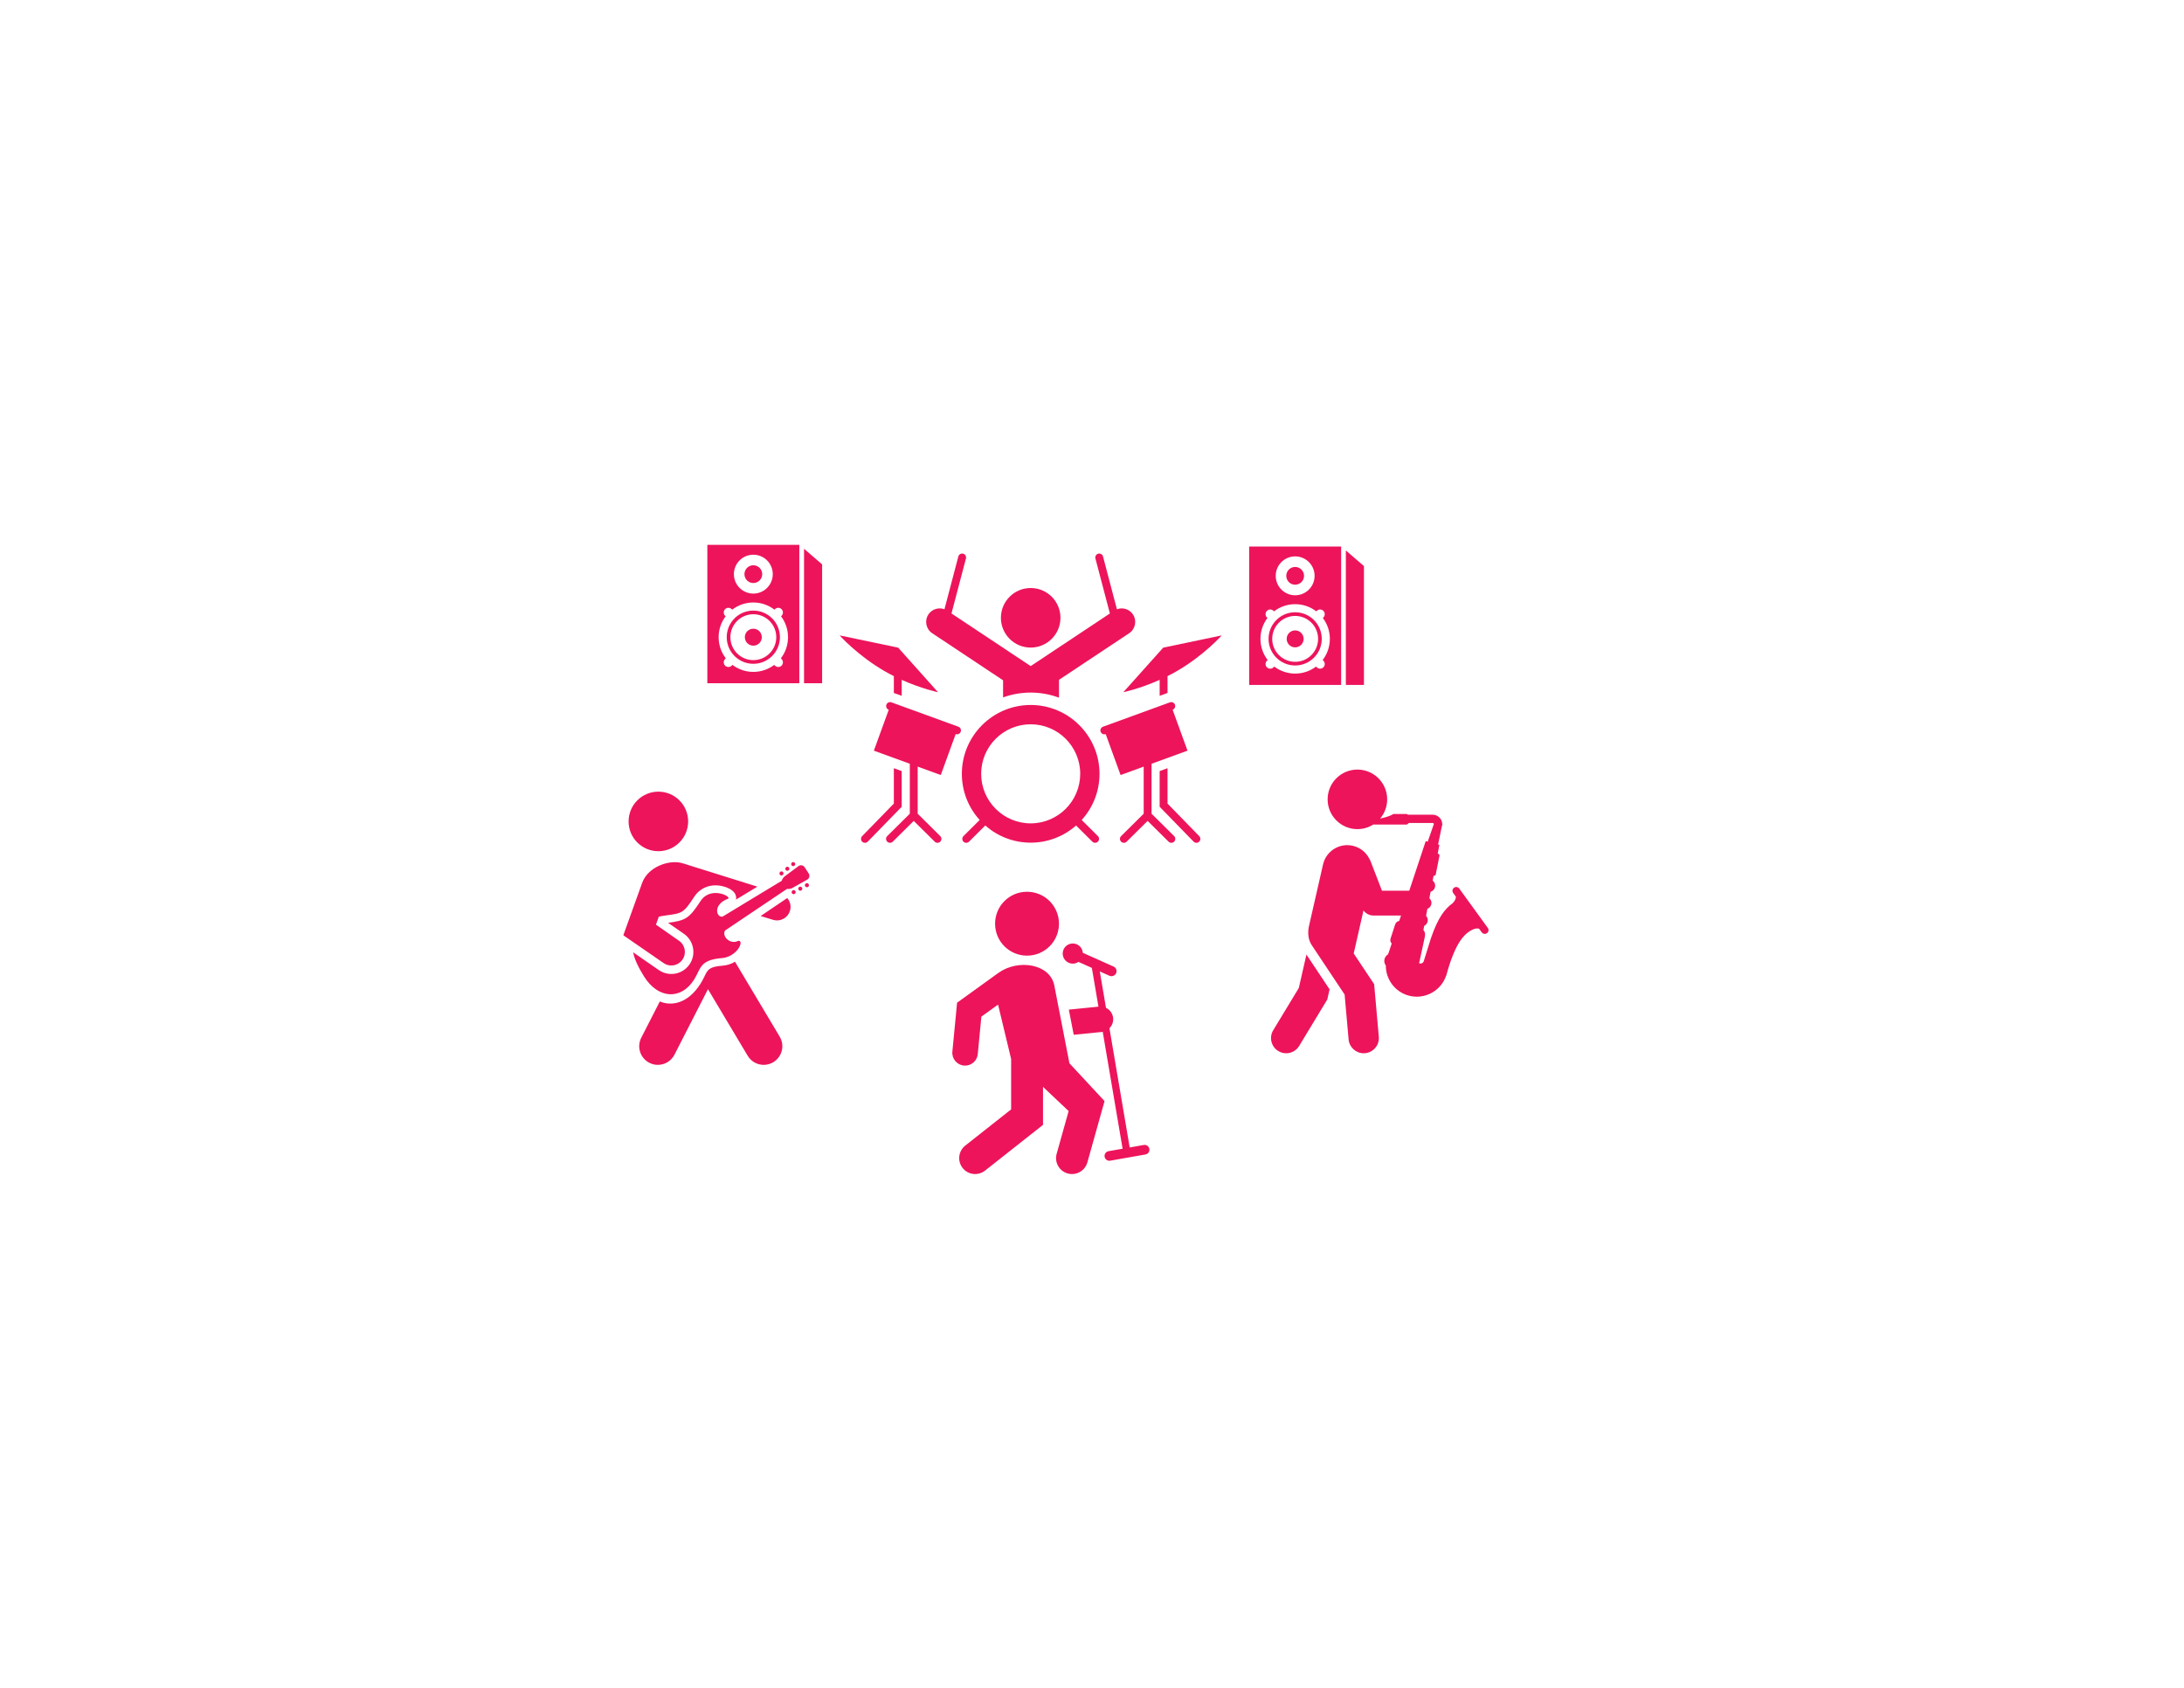 <?xml version="1.0" encoding="UTF-8" standalone="no"?>
<svg
   xmlns:dc="http://purl.org/dc/elements/1.1/"
   xmlns:cc="http://creativecommons.org/ns#"
   xmlns:rdf="http://www.w3.org/1999/02/22-rdf-syntax-ns#"
   xmlns:svg="http://www.w3.org/2000/svg"
   xmlns="http://www.w3.org/2000/svg"
   viewBox="0 0 1056 816"
   height="816"
   width="1056"
   xml:space="preserve"
   id="svg2"
   version="1.1"><defs
     id="defs6"><clipPath
       id="clipPath18"
       clipPathUnits="userSpaceOnUse"><path
         id="path16"
         d="M 0,612 H 792 V 0 H 0 Z" /></clipPath></defs><g
     transform="matrix(1.333,0,0,-1.333,0,816)"
     id="g10"><g
       id="g12"><g
         clip-path="url(#clipPath18)"
         id="g14"><g
           transform="translate(410.953,389.309)"
           id="g20"><path
             id="path22"
             style="fill:#ed145b;fill-opacity:1;fill-rule:nonzero;stroke:none"
             d="m 0,0 c -1.29,1.944 -3.722,2.662 -5.817,1.875 l -5.036,19.136 c -0.201,0.761 -0.979,1.216 -1.743,1.017 -0.761,-0.201 -1.217,-0.982 -1.016,-1.744 l 5.246,-19.938 -28.729,-19.083 -28.73,19.084 5.248,19.937 c 0.2,0.762 -0.255,1.542 -1.017,1.744 -0.763,0.199 -1.542,-0.256 -1.743,-1.017 L -68.373,1.875 C -70.468,2.66 -72.899,1.942 -74.189,0 c -1.503,-2.262 -0.887,-5.313 1.375,-6.816 l 25.706,-17.077 v -6.202 c 3.128,1.134 6.5,1.755 10.014,1.755 3.611,0 7.07,-0.656 10.269,-1.849 v 6.468 l 25.45,16.905 C 0.887,-5.313 1.503,-2.262 0,0" /></g><g
           transform="translate(373.858,377.287)"
           id="g24"><path
             id="path26"
             style="fill:#ed145b;fill-opacity:1;fill-rule:nonzero;stroke:none"
             d="m 0,0 c 5.966,0 10.802,4.836 10.802,10.801 0,5.966 -4.836,10.801 -10.802,10.801 -5.965,0 -10.801,-4.835 -10.801,-10.801 C -10.801,4.836 -5.965,0 0,0" /></g><g
           transform="translate(347.627,348.588)"
           id="g28"><path
             id="path30"
             style="fill:#ed145b;fill-opacity:1;fill-rule:nonzero;stroke:none"
             d="m 0,0 -24.275,8.835 c -0.74,0.269 -1.56,-0.112 -1.829,-0.853 -0.27,-0.741 0.112,-1.559 0.852,-1.829 l -5.4,-14.841 13.04,-4.747 v -18.122 l -8.189,-8.112 c -0.56,-0.555 -0.564,-1.457 -0.01,-2.018 0.28,-0.282 0.647,-0.422 1.014,-0.422 0.363,0 0.726,0.137 1.004,0.413 l 7.606,7.535 7.609,-7.535 c 0.278,-0.276 0.641,-0.413 1.004,-0.413 0.367,0 0.734,0.14 1.013,0.422 0.555,0.561 0.551,1.463 -0.009,2.018 l -8.189,8.109 v 17.086 l 8.38,-3.049 5.402,14.841 c 0.162,-0.058 0.327,-0.087 0.489,-0.087 0.583,0 1.13,0.361 1.341,0.94 C 1.123,-1.089 0.74,-0.27 0,0" /></g><g
           transform="translate(340.246,361.102)"
           id="g32"><path
             id="path34"
             style="fill:#ed145b;fill-opacity:1;fill-rule:nonzero;stroke:none"
             d="m 0,0 -14.459,16.161 -21.229,4.443 c 0,0 6.452,-7.276 16.307,-12.965 1.128,-0.652 2.251,-1.248 3.357,-1.804 v -6.136 c 0.108,-0.032 0.22,-0.05 0.327,-0.088 l 2.526,-0.921 V 4.48 C -5.878,1.211 0,0 0,0" /></g><g
           transform="translate(324.222,333.537)"
           id="g36"><path
             id="path38"
             style="fill:#ed145b;fill-opacity:1;fill-rule:nonzero;stroke:none"
             d="m 0,0 v -12.83 l -11.5,-11.807 c -0.55,-0.564 -0.538,-1.467 0.028,-2.017 0.277,-0.27 0.635,-0.405 0.994,-0.405 0.372,0 0.743,0.144 1.023,0.431 L 2.854,-13.99 v 12.951 z" /></g><g
           transform="translate(417.702,317.031)"
           id="g40"><path
             id="path42"
             style="fill:#ed145b;fill-opacity:1;fill-rule:nonzero;stroke:none"
             d="m 0,0 v 18.122 l 13.04,4.746 -5.4,14.842 c 0.74,0.269 1.122,1.088 0.852,1.829 -0.269,0.74 -1.089,1.121 -1.829,0.853 l -24.275,-8.835 c -0.741,-0.27 -1.122,-1.089 -0.853,-1.829 0.211,-0.58 0.758,-0.94 1.341,-0.94 0.162,0 0.327,0.028 0.488,0.087 l 5.403,-14.842 8.379,3.05 V -0.002 l -8.188,-8.11 c -0.561,-0.555 -0.564,-1.458 -0.01,-2.018 0.28,-0.282 0.647,-0.423 1.014,-0.423 0.363,0 0.725,0.138 1.004,0.413 l 7.608,7.536 7.605,-7.536 c 0.277,-0.275 0.64,-0.413 1.004,-0.413 0.367,0 0.734,0.141 1.013,0.422 0.555,0.561 0.551,1.464 -0.009,2.019 z" /></g><g
           transform="translate(421.93,377.263)"
           id="g44"><path
             id="path46"
             style="fill:#ed145b;fill-opacity:1;fill-rule:nonzero;stroke:none"
             d="m 0,0 -14.461,-16.161 c 0,0 5.878,1.211 13.171,4.48 v -5.79 l 2.528,0.921 c 0.107,0.037 0.218,0.055 0.325,0.087 v 6.136 c 1.107,0.556 2.23,1.153 3.359,1.805 9.853,5.689 16.305,12.965 16.305,12.965 z" /></g><g
           transform="translate(434.993,308.9)"
           id="g48"><path
             id="path50"
             style="fill:#ed145b;fill-opacity:1;fill-rule:nonzero;stroke:none"
             d="m 0,0 -11.5,11.807 v 12.829 l -2.854,-1.039 V 10.646 L -2.045,-1.991 c 0.28,-0.287 0.651,-0.431 1.023,-0.431 0.359,0 0.717,0.135 0.995,0.405 C 0.538,-1.468 0.55,-0.564 0,0" /></g><g
           transform="translate(373.859,313.532)"
           id="g52"><path
             id="path54"
             style="fill:#ed145b;fill-opacity:1;fill-rule:nonzero;stroke:none"
             d="m 0,0 c -9.908,0 -17.968,8.061 -17.968,17.969 0,9.907 8.06,17.968 17.968,17.968 9.907,0 17.965,-8.061 17.965,-17.968 C 17.965,8.061 9.907,0 0,0 m 18.504,1.227 c 4.013,4.431 6.461,10.306 6.461,16.742 0,13.767 -11.199,24.968 -24.965,24.968 -13.768,0 -24.968,-11.201 -24.968,-24.968 0,-6.437 2.447,-12.311 6.461,-16.743 l -5.872,-5.841 c -0.559,-0.556 -0.561,-1.459 -0.006,-2.018 0.28,-0.281 0.646,-0.421 1.012,-0.421 0.364,0 0.727,0.138 1.006,0.415 l 5.897,5.865 C -12.071,-4.645 -6.307,-7 0,-7 c 6.306,0 12.069,2.355 16.468,6.227 l 5.897,-5.866 c 0.279,-0.277 0.642,-0.415 1.006,-0.415 0.366,0 0.733,0.14 1.012,0.421 0.555,0.559 0.554,1.462 -0.006,2.018 z" /></g><g
           transform="translate(473.013,403.308)"
           id="g56"><path
             id="path58"
             style="fill:#ed145b;fill-opacity:1;fill-rule:nonzero;stroke:none"
             d="m 0,0 c 0,-1.779 -1.443,-3.223 -3.223,-3.223 -1.78,0 -3.222,1.444 -3.222,3.223 0,1.78 1.442,3.223 3.222,3.223 C -1.443,3.223 0,1.78 0,0 m -0.146,-22.864 c 0,-1.699 -1.377,-3.077 -3.077,-3.077 -1.699,0 -3.077,1.378 -3.077,3.077 0,1.699 1.378,3.077 3.077,3.077 1.7,0 3.077,-1.378 3.077,-3.077 m -3.077,-8.322 c -4.596,0 -8.322,3.726 -8.322,8.322 0,4.596 3.726,8.322 8.322,8.322 4.596,0 8.322,-3.726 8.322,-8.322 0,-4.596 -3.726,-8.322 -8.322,-8.322 m 0,17.973 c -5.33,0 -9.65,-4.321 -9.65,-9.651 0,-5.33 4.32,-9.651 9.65,-9.651 5.329,0 9.652,4.322 9.652,9.651 0,5.33 -4.323,9.651 -9.652,9.651 M 21.728,3.543 V -39.565 H 15.166 V 9.208 Z M 7.015,-30.788 c 0.661,-0.661 0.661,-1.732 0,-2.393 -0.661,-0.66 -1.732,-0.66 -2.392,10e-4 l -0.267,0.266 c -2.108,-1.593 -4.732,-2.539 -7.579,-2.539 -2.845,0 -5.47,0.946 -7.579,2.539 l -0.266,-0.267 c -0.661,-0.66 -1.732,-0.66 -2.393,0 -0.66,0.66 -0.66,1.732 0,2.392 l 0.258,0.258 c -1.634,2.123 -2.608,4.781 -2.608,7.667 0,2.846 0.946,5.471 2.538,7.579 l -0.188,0.188 c -0.66,0.661 -0.66,1.732 0,2.392 0.661,0.661 1.732,0.661 2.393,0 l 0.178,-0.178 c 2.123,1.633 4.782,2.607 7.667,2.607 2.887,0 5.544,-0.974 7.667,-2.607 l 0.179,0.178 c 0.661,0.661 1.731,0.661 2.393,0 0.66,-0.66 0.66,-1.732 -0.001,-2.392 l -0.188,-0.187 c 1.593,-2.109 2.538,-4.734 2.538,-7.58 0,-2.886 -0.973,-5.544 -2.607,-7.667 z M -3.224,7.053 c 3.896,0 7.053,-3.158 7.053,-7.053 0,-3.895 -3.157,-7.052 -7.053,-7.052 -3.894,0 -7.051,3.157 -7.051,7.052 0,3.895 3.157,7.053 7.051,7.053 M -19.905,-39.565 H 13.459 V 10.63 h -33.364 z" /></g><g
           transform="translate(274.72,290.58)"
           id="g60"><path
             id="path62"
             style="fill:#ed145b;fill-opacity:1;fill-rule:nonzero;stroke:none"
             d="m 0,0 -27.113,8.481 c -4.845,1.484 -12.596,-1.31 -14.668,-7.087 l -6.835,-19.029 14.64,-10.106 c 0.684,-0.465 1.444,-0.735 2.212,-0.821 1.755,-0.197 3.557,0.56 4.62,2.122 1.527,2.245 0.945,5.303 -1.3,6.831 l -8.342,5.82 1.043,2.903 c 0.848,0.179 1.74,0.334 2.686,0.462 5.819,0.785 6.293,0.849 10.121,6.704 2.187,3.343 5.952,4.817 10.07,3.942 1.156,-0.245 4.951,-1.271 5.172,-4.123 0.02,-0.272 -0.005,-0.536 -0.055,-0.792 C -5.116,-3.101 -2.476,-1.501 0,0 m 18.611,4.795 -1.443,2.222 c -0.51,0.785 -1.543,0.97 -2.293,0.411 L 9.965,3.773 C 9.433,3.378 9.021,2.739 8.862,2.145 6.363,0.63 -3.892,-5.585 -12.718,-10.929 l -0.011,0.039 c -2.22,-0.249 -3.429,4.412 2.046,6.494 1.666,0.632 -6.22,4.841 -9.935,-0.837 -4.115,-6.298 -5.313,-7.005 -11.77,-7.893 l 5.678,-3.935 c 3.653,-2.485 4.6,-7.46 2.115,-11.114 -1.728,-2.54 -4.661,-3.772 -7.516,-3.451 -1.25,0.141 -2.486,0.579 -3.599,1.336 l -9.353,6.481 c 0.52,-2.69 2.042,-5.705 4.014,-8.86 4.931,-7.89 13.269,-8.704 18.136,-0.976 2.466,3.926 1.89,7.112 10.188,7.749 3.047,0.231 6.038,2.677 6.591,5.064 0.202,0.864 -0.286,1.427 -1.004,1.091 -2.843,-1.319 -5.884,1.849 -4.561,3.847 8.86,5.956 19.893,13.36 22.47,15.09 0.612,-0.101 1.366,0.009 1.948,0.336 l 5.335,3 c 0.815,0.46 1.067,1.478 0.557,2.263 M 12.76,-1.379 c -0.343,-0.223 -0.439,-0.678 -0.218,-1.017 0.221,-0.342 0.679,-0.439 1.019,-0.218 0.341,0.222 0.437,0.677 0.216,1.018 -0.222,0.341 -0.677,0.438 -1.017,0.217 m 2.406,1.256 c -0.342,-0.221 -0.438,-0.677 -0.218,-1.018 0.223,-0.339 0.679,-0.437 1.019,-0.215 0.342,0.221 0.438,0.676 0.218,1.016 -0.221,0.341 -0.679,0.44 -1.019,0.217 m 2.406,1.258 C 17.23,0.912 17.135,0.457 17.355,0.115 c 0.223,-0.341 0.679,-0.437 1.019,-0.217 0.342,0.222 0.439,0.678 0.217,1.02 -0.223,0.34 -0.679,0.437 -1.019,0.217 M 9.364,5.2 C 9.142,5.541 8.688,5.638 8.346,5.417 8.004,5.196 7.907,4.739 8.13,4.398 8.351,4.059 8.807,3.96 9.148,4.182 9.488,4.403 9.585,4.859 9.364,5.2 m 2.128,1.688 c -0.222,0.341 -0.68,0.437 -1.02,0.216 -0.34,-0.222 -0.438,-0.676 -0.217,-1.018 0.223,-0.342 0.679,-0.439 1.02,-0.216 0.34,0.221 0.438,0.677 0.217,1.018 m 2.127,1.687 C 13.398,8.916 12.94,9.013 12.601,8.792 12.259,8.57 12.16,8.115 12.383,7.773 12.604,7.434 13.06,7.336 13.401,7.559 c 0.34,0.219 0.439,0.676 0.218,1.016 m -49.531,25.88 c -5.965,0 -10.801,-4.836 -10.801,-10.801 -0.002,-5.965 4.836,-10.8 10.801,-10.8 5.965,0 10.801,4.835 10.801,10.8 0,5.965 -4.836,10.801 -10.801,10.801 M 8.102,-54.407 -8.112,-27.242 c -1.352,-0.783 -2.871,-1.298 -4.403,-1.415 -4.968,-0.381 -5.462,-1.393 -6.647,-3.838 -0.379,-0.783 -0.811,-1.67 -1.409,-2.622 -4.783,-7.599 -10.864,-8.219 -14.813,-6.517 l -6.731,-13.159 c -1.701,-3.324 -0.385,-7.396 2.939,-9.098 0.986,-0.505 2.037,-0.744 3.073,-0.744 2.458,0 4.83,1.346 6.025,3.684 l 12.155,23.762 14.413,-24.148 c 1.266,-2.121 3.51,-3.297 5.813,-3.297 1.178,0 2.373,0.309 3.458,0.956 3.206,1.914 4.254,6.065 2.341,9.271 m 2.732,50.279 c 1.063,-1.236 1.499,-2.967 0.986,-4.642 -0.637,-2.083 -2.533,-3.435 -4.598,-3.478 -0.509,-0.01 -1.029,0.06 -1.542,0.216 l -4.501,1.378 c 3.511,2.356 6.883,4.63 9.655,6.526" /></g><g
           transform="translate(416.904,195.469)"
           id="g64"><path
             id="path66"
             style="fill:#ed145b;fill-opacity:1;fill-rule:nonzero;stroke:none"
             d="m 0,0 c -0.169,0.951 -1.079,1.589 -2.027,1.42 l -5.105,-0.9 -7.345,43.237 c 0.942,0.947 1.485,2.278 1.34,3.71 -0.166,1.661 -1.197,3.015 -2.597,3.693 l -2.243,13.199 3.502,-1.565 c 0.245,-0.105 0.493,-0.161 0.746,-0.161 0.7,0 1.368,0.405 1.67,1.084 0.411,0.926 0,2.007 -0.927,2.414 l -11.147,4.983 c -0.146,2.005 -1.885,3.516 -3.892,3.379 -2.016,-0.137 -3.539,-1.88 -3.403,-3.896 0.137,-2.015 1.879,-3.538 3.897,-3.404 0.674,0.049 1.289,0.276 1.806,0.627 l 4.868,-2.174 2.39,-14.06 -10.742,-1.08 1.773,-9.122 10.155,1.017 c 0.127,0.013 0.242,0.052 0.365,0.075 l 7.212,-42.41 -5.106,-0.9 c -0.952,-0.168 -1.587,-1.075 -1.419,-2.027 0.149,-0.849 0.888,-1.447 1.721,-1.447 0.101,0 0.203,0.009 0.306,0.027 L -1.42,-2.027 C -0.468,-1.859 0.168,-0.952 0,0 M -16.254,17.328 -28.99,31.05 -34.494,59.356 c -1.606,7.799 -13.136,9.603 -20.279,4.461 L -69.746,53.021 -71.451,35.275 c -0.244,-2.544 1.621,-4.806 4.164,-5.05 0.15,-0.015 0.301,-0.022 0.447,-0.022 2.36,0 4.373,1.791 4.604,4.188 l 1.302,13.576 6.055,4.365 4.738,-19.714 V 14.326 L -66.773,1.199 c -2.51,-1.978 -2.938,-5.616 -0.959,-8.125 1.142,-1.446 2.836,-2.201 4.546,-2.201 1.254,0 2.519,0.406 3.581,1.244 l 21.033,16.598 v 13.782 l 9.291,-8.78 -4.344,-15.496 c -0.863,-3.076 0.932,-6.27 4.008,-7.133 0.521,-0.147 1.049,-0.217 1.564,-0.217 2.53,0 4.852,1.67 5.569,4.225 l -0.002,0.002 z m -28.123,52.761 c -6.4,0 -11.582,5.161 -11.582,11.587 0,6.428 5.182,11.582 11.582,11.582 6.405,0 11.59,-5.154 11.59,-11.582 0,-6.426 -5.185,-11.587 -11.59,-11.587" /></g><g
           transform="translate(276.478,403.919)"
           id="g68"><path
             id="path70"
             style="fill:#ed145b;fill-opacity:1;fill-rule:nonzero;stroke:none"
             d="m 0,0 c 0,-1.78 -1.444,-3.223 -3.223,-3.223 -1.779,0 -3.223,1.443 -3.223,3.223 0,1.779 1.444,3.223 3.223,3.223 C -1.444,3.223 0,1.779 0,0 m -0.146,-22.864 c 0,-1.699 -1.377,-3.077 -3.077,-3.077 -1.699,0 -3.077,1.378 -3.077,3.077 0,1.699 1.378,3.077 3.077,3.077 1.7,0 3.077,-1.378 3.077,-3.077 m -3.077,-8.323 c -4.596,0 -8.322,3.727 -8.322,8.323 0,4.596 3.726,8.322 8.322,8.322 4.596,0 8.322,-3.726 8.322,-8.322 0,-4.596 -3.726,-8.323 -8.322,-8.323 m 0,17.973 c -5.33,0 -9.651,-4.32 -9.651,-9.65 0,-5.33 4.321,-9.652 9.651,-9.652 5.33,0 9.651,4.322 9.651,9.652 0,5.33 -4.321,9.65 -9.651,9.65 m 24.95,16.757 v -43.109 h -6.56 V 9.208 Z M 7.015,-30.789 c 0.661,-0.661 0.661,-1.731 0,-2.392 -0.661,-0.66 -1.732,-0.661 -2.392,0 l -0.267,0.267 c -2.108,-1.593 -4.732,-2.539 -7.579,-2.539 -2.845,0 -5.47,0.946 -7.579,2.539 l -0.266,-0.267 c -0.661,-0.66 -1.732,-0.66 -2.393,0 -0.66,0.66 -0.66,1.731 0,2.392 l 0.257,0.258 c -1.633,2.123 -2.607,4.781 -2.607,7.667 0,2.846 0.945,5.47 2.538,7.579 l -0.188,0.188 c -0.66,0.66 -0.66,1.732 0,2.392 0.661,0.661 1.732,0.661 2.393,0 l 0.178,-0.178 c 2.123,1.633 4.781,2.607 7.667,2.607 2.887,0 5.544,-0.974 7.668,-2.608 l 0.178,0.179 c 0.661,0.661 1.732,0.661 2.393,0 0.66,-0.661 0.66,-1.732 -0.001,-2.392 l -0.188,-0.188 c 1.593,-2.109 2.538,-4.733 2.538,-7.579 0,-2.886 -0.974,-5.544 -2.607,-7.667 z M -3.223,7.052 c 3.895,0 7.052,-3.157 7.052,-7.052 0,-3.896 -3.157,-7.053 -7.052,-7.053 -3.895,0 -7.052,3.157 -7.052,7.053 0,3.895 3.157,7.052 7.052,7.052 m -16.682,-46.618 h 33.364 v 50.195 h -33.364 z" /></g><g
           transform="translate(539.67,275.611)"
           id="g72"><path
             id="path74"
             style="fill:#ed145b;fill-opacity:1;fill-rule:nonzero;stroke:none"
             d="m 0,0 -10.353,14.276 c -0.442,0.608 -1.294,0.745 -1.903,0.302 -0.612,-0.441 -0.747,-1.295 -0.306,-1.905 l 0.961,-1.324 c 0.021,-1.079 -0.616,-1.827 -1.213,-2.434 -2.649,-1.943 -5.16,-4.887 -7.802,-12.608 -0.004,0.002 -2.624,-8.379 -2.624,-8.379 -0.197,-0.632 -0.87,-0.987 -1.503,-0.788 -0.061,0.017 -0.111,0.052 -0.165,0.08 l 2.085,9.668 c 0.208,0.966 -0.033,1.893 -0.54,2.326 l 0.291,1.547 c 0.579,0.285 1.041,0.802 1.218,1.478 0.208,0.79 -0.024,1.589 -0.539,2.151 l 0.475,2.531 c 0.669,0.259 1.209,0.818 1.403,1.566 0.228,0.858 -0.068,1.724 -0.681,2.284 l 0.438,2.336 c 0.751,0.222 1.372,0.811 1.585,1.624 0.245,0.928 -0.111,1.873 -0.827,2.422 l 0.332,1.764 c 0.002,0 0.006,-0.002 0.009,-0.004 0.361,-0.072 0.713,0.163 0.785,0.525 l 1.329,6.694 c 0.072,0.362 -0.164,0.715 -0.522,0.783 -0.036,0.008 -0.068,0 -0.103,0.001 l 0.608,3.23 -0.469,0.125 1.343,6.523 0.169,0.539 v 0.231 c 0,1.93 -1.57,3.5 -3.5,3.5 h -8.984 l -0.355,0.253 h -4.903 c -0.871,-0.601 -2.614,-1.207 -4.799,-1.664 1.596,1.883 2.562,4.314 2.562,6.975 0,5.965 -4.836,10.801 -10.801,10.801 -5.965,0 -10.801,-4.836 -10.801,-10.801 -0.002,-5.965 4.836,-10.801 10.801,-10.801 2.118,0 4.087,0.619 5.755,1.672 h 12.186 l 0.701,0.514 v 0.051 h 8.638 c 0.219,0 0.403,-0.142 0.471,-0.338 -0.603,-1.751 -1.827,-5.148 -2.251,-6.445 l -0.722,0.194 -5.972,-17.982 h -9.897 l -4.159,10.776 c -0.104,0.27 -0.236,0.521 -0.384,0.758 -0.008,0.018 -0.018,0.035 -0.027,0.053 -10e-4,0.001 -10e-4,0.002 -10e-4,0.002 -1.168,2.303 -3.311,4.089 -6.025,4.709 -4.849,1.107 -9.672,-1.926 -10.778,-6.771 l -5.12,-22.43 c -0.467,-2.189 -0.35,-4.781 1.02,-6.84 l 11.928,-17.915 1.443,-16.278 c 0.254,-2.862 2.654,-5.016 5.472,-5.016 0.163,0 0.327,0.008 0.492,0.022 3.026,0.268 5.261,2.939 4.993,5.964 l -1.691,19.071 -7.412,11.132 3.544,15.604 c 0.851,-1.157 2.199,-1.842 3.619,-1.842 0.003,0 5.801,0 9.994,0.001 l -0.647,-1.947 c -0.664,-0.119 -1.253,-0.588 -1.47,-1.258 l -1.675,-5.168 c -0.217,-0.67 -0.027,-1.35 0.423,-1.767 l -1.113,-3.352 c -0.095,-0.205 -0.191,-0.409 -0.272,-0.623 -0.579,-0.361 -1.031,-0.929 -1.221,-1.638 -0.231,-0.857 -0.024,-1.721 0.466,-2.384 -0.024,-4.988 3.282,-9.562 8.325,-10.914 5.733,-1.535 11.612,1.654 13.525,7.178 l 0.035,-0.034 c 3.322,12.413 6.832,15.69 10.044,16.981 0.77,0.27 1.393,0.291 1.904,0.141 l 0.949,-1.31 c 0.093,-0.127 0.202,-0.232 0.322,-0.317 0.463,-0.323 1.1,-0.338 1.584,0.014 C 0.307,-1.463 0.443,-0.61 0,0 m -57.389,-22.289 -0.838,-3.669 -10.2,-16.849 c -1.034,-1.708 -2.849,-2.652 -4.71,-2.652 -0.97,0 -1.953,0.257 -2.843,0.796 -2.599,1.573 -3.43,4.955 -1.857,7.554 l 9.282,15.33 2.764,12.108 z" /></g></g></g></g></svg>
